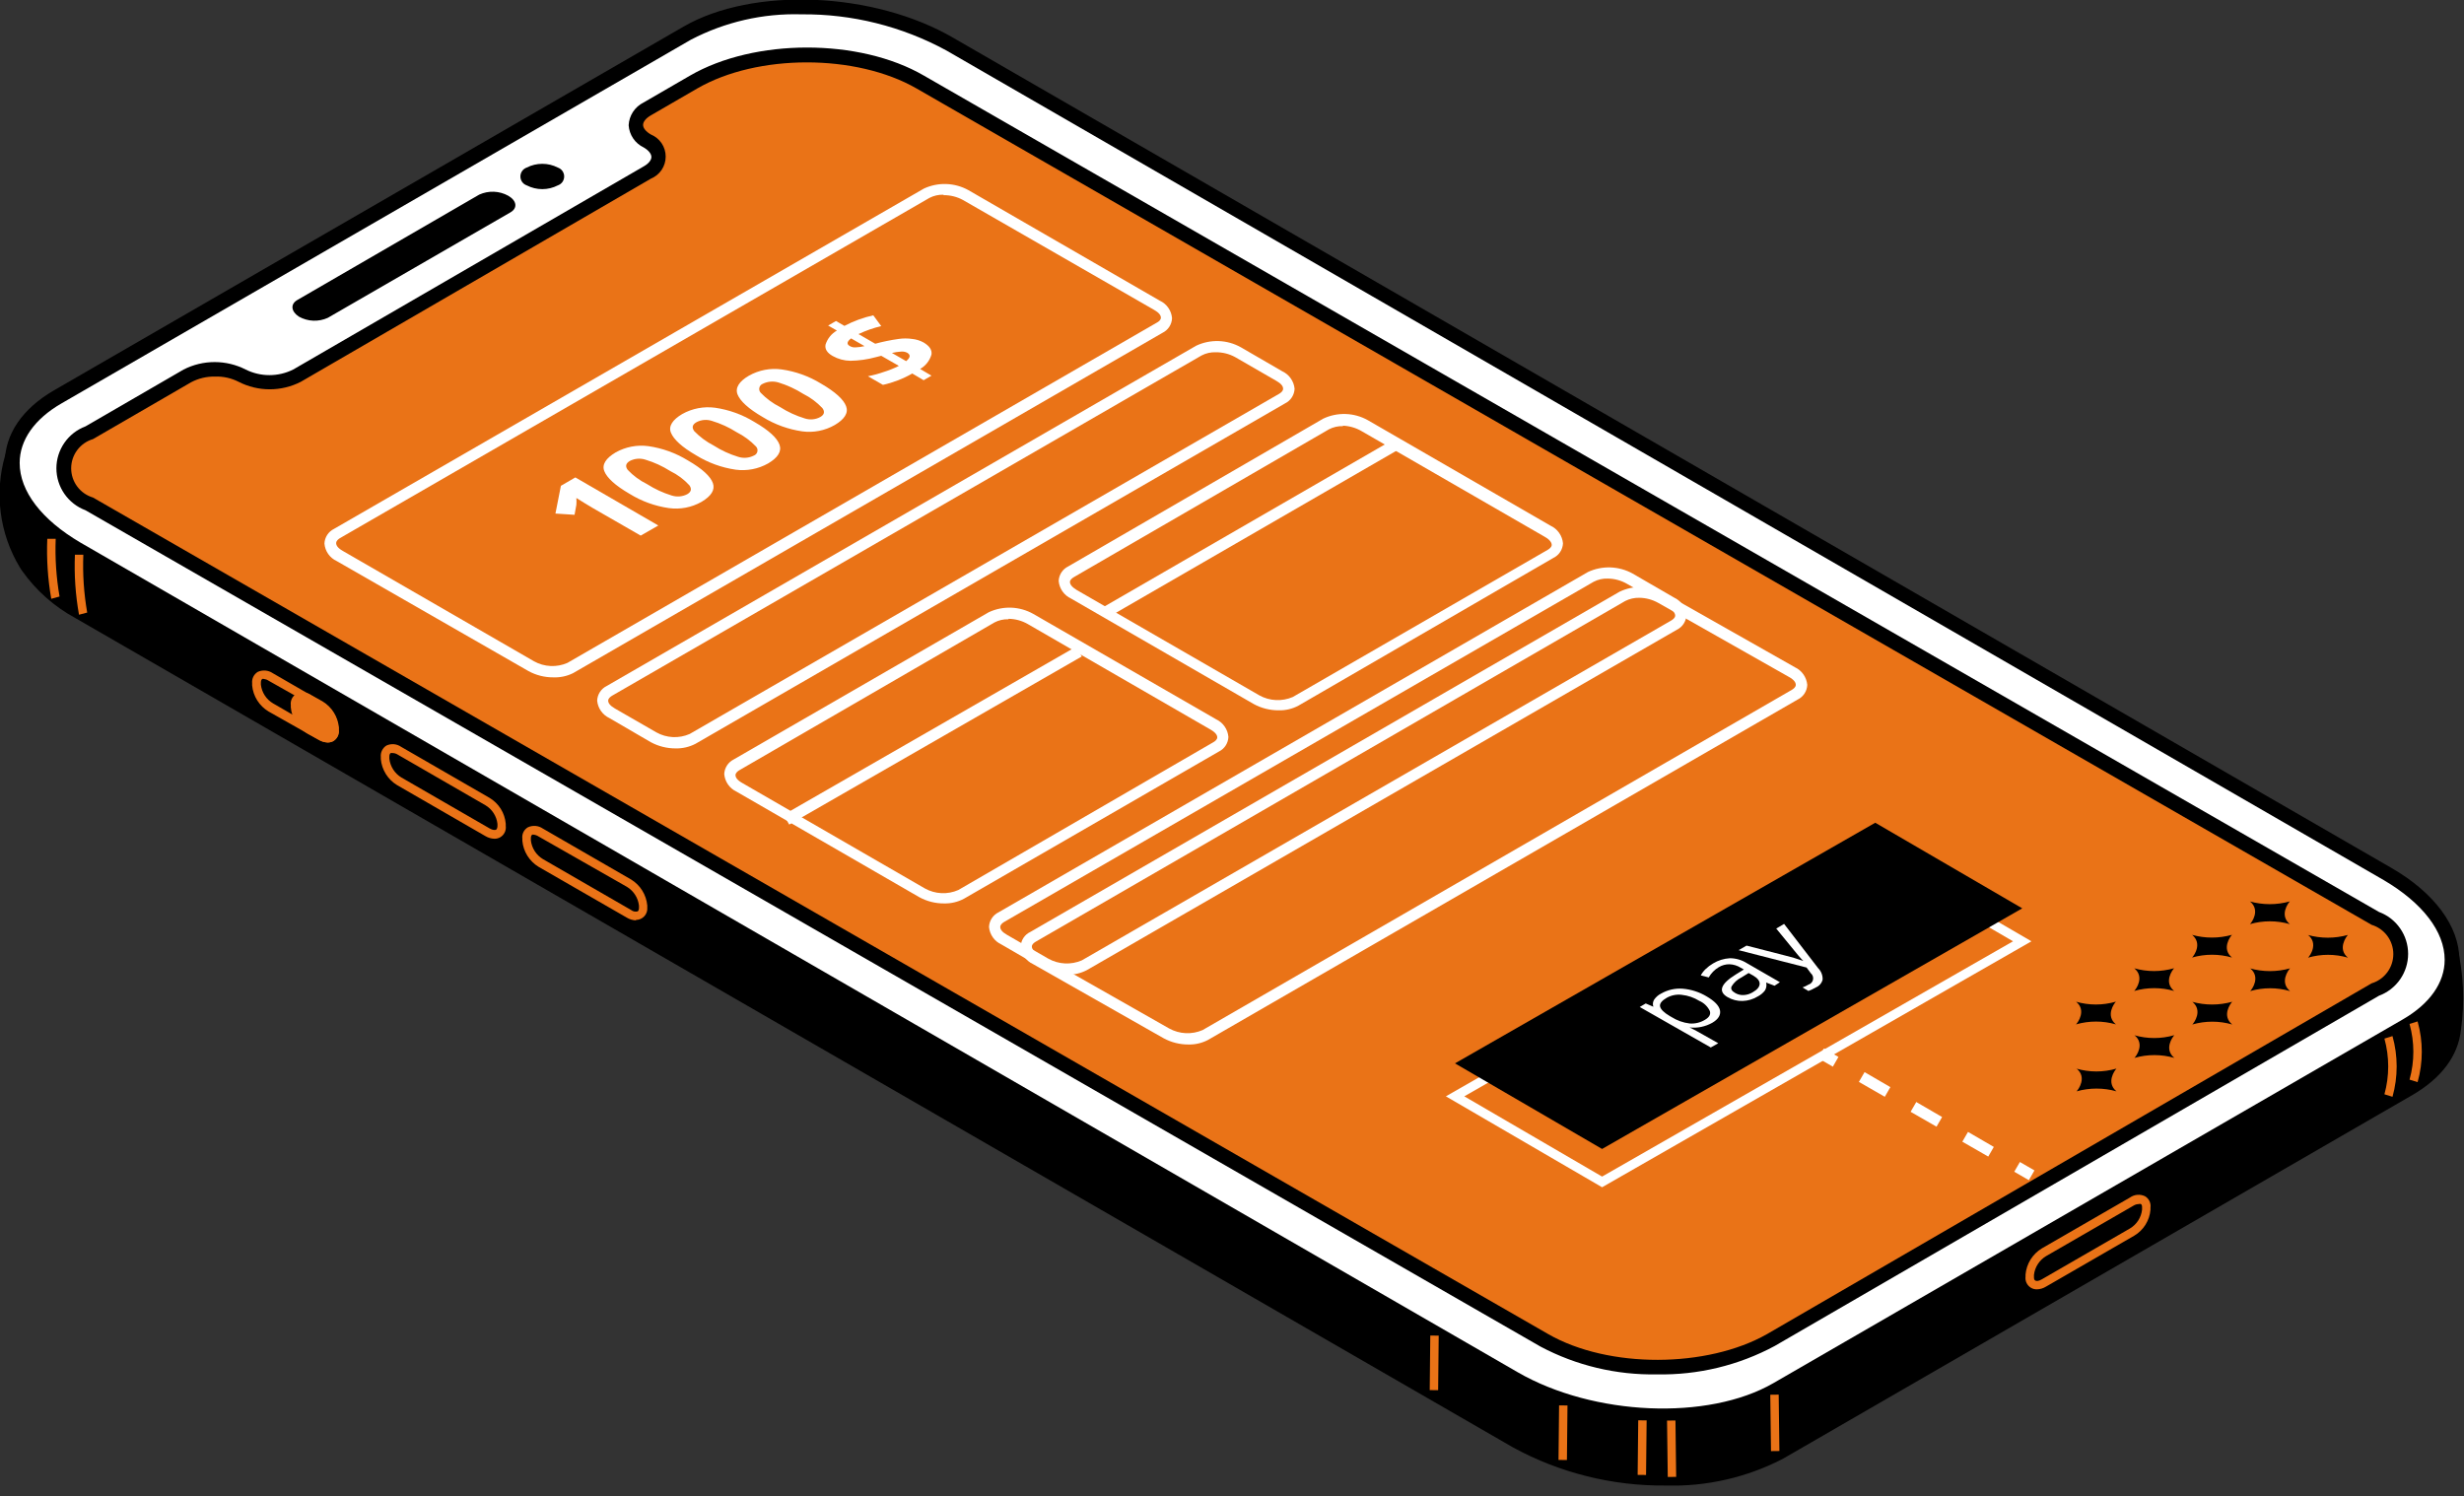 <svg width="163" height="99" viewBox="0 0 163 99" fill="none" xmlns="http://www.w3.org/2000/svg">
<rect x="0" y="0" width="163" height="99" fill="#333333" stroke="none"/>
<g clip-path="url(#clip0_1394_12442)">
<path d="M1.902 37.511C2.777 38.739 3.922 39.75 5.249 40.466L100.349 95.363C105.493 98.371 113.276 98.65 117.728 96.115L159.367 72.051C161.255 70.968 162.225 69.532 162.375 68.02C162.622 66.235 162.538 64.42 162.127 62.666L159.352 62.816C158.962 62.525 158.555 62.256 158.134 62.011L63.034 7.114C57.89 4.144 50.107 3.828 45.655 6.4L4.015 30.464L0.849 30.299C0.514 31.455 0.418 32.668 0.568 33.863C0.718 35.058 1.111 36.21 1.722 37.247L1.759 37.3L1.902 37.518V37.511Z" fill="black"/>
<path d="M110.178 98.281C106.663 98.314 103.197 97.45 100.109 95.77L4.979 40.887C3.589 40.133 2.39 39.071 1.474 37.782L1.414 37.699L1.301 37.518C0.639 36.415 0.212 35.187 0.048 33.911C-0.116 32.635 -0.015 31.338 0.346 30.103L0.466 29.773L3.851 29.953L45.37 5.971C49.949 3.324 57.966 3.647 63.237 6.723L158.33 61.62C158.712 61.851 159.081 62.102 159.436 62.373L162.444 62.207L162.542 62.591C162.974 64.413 163.06 66.301 162.797 68.156V68.125C162.624 69.84 161.511 71.329 159.579 72.45L117.939 96.514C115.544 97.752 112.873 98.361 110.178 98.281ZM2.294 37.233C3.13 38.397 4.221 39.356 5.482 40.038L100.583 94.935C105.584 97.823 113.164 98.146 117.481 95.687L159.12 71.622C160.797 70.652 161.752 69.366 161.865 67.968L161.917 67.689C162.094 66.184 162.028 64.661 161.722 63.177L159.691 63.29L159.594 63.613L159.045 63.222C158.616 62.914 158.247 62.666 157.871 62.47L62.771 7.573C57.77 4.685 50.19 4.362 45.873 6.821L4.106 30.946L1.188 30.795C0.694 32.903 1.025 35.12 2.113 36.992L2.241 37.187L1.895 37.533L2.294 37.233Z" fill="black"/>
<path d="M3.821 26.261L45.468 2.196C49.919 -0.383 57.703 -0.06 62.847 2.948L157.947 57.845C163.091 60.816 163.647 65.313 159.195 67.885L117.556 91.949C113.097 94.521 105.313 94.205 100.169 91.197L5.077 36.3C-0.075 33.322 -0.631 28.832 3.821 26.261Z" fill="white"/>
<path d="M110.005 94.108C106.487 94.14 103.019 93.275 99.928 91.596L4.835 36.699C1.97 35.044 0.323 32.826 0.323 30.6C0.323 28.727 1.481 27.035 3.572 25.824L45.219 1.76C49.798 -0.887 57.807 -0.564 63.079 2.512L158.179 57.409C161.037 59.056 162.692 61.282 162.692 63.501C162.692 65.373 161.541 67.073 159.443 68.276L117.804 92.34C115.397 93.585 112.713 94.193 110.005 94.108ZM53.017 0.948C50.477 0.873 47.961 1.45 45.708 2.625L4.068 26.689C2.279 27.72 1.301 29.118 1.301 30.63C1.301 32.502 2.76 34.39 5.317 35.894L100.409 90.791C105.418 93.679 112.998 94.002 117.315 91.506L158.954 67.441C160.736 66.411 161.721 65.012 161.721 63.501C161.721 61.636 160.255 59.74 157.706 58.236L62.605 3.339C59.664 1.74 56.365 0.917 53.017 0.948Z" fill="black"/>
<path d="M45.888 5.46L42.804 7.212C41.812 7.791 41.812 8.716 42.804 9.302C43.805 9.882 43.805 10.806 42.804 11.401L19.65 24.824C19.087 25.108 18.465 25.256 17.834 25.256C17.203 25.256 16.581 25.108 16.018 24.824C15.456 24.541 14.835 24.393 14.205 24.393C13.576 24.393 12.955 24.541 12.393 24.824L5.903 28.584C3.647 29.885 3.647 31.998 5.903 33.292L102.161 88.625C106.282 91.002 113.02 90.987 117.142 88.625L157.111 65.448C159.367 64.155 159.367 62.034 157.111 60.74L60.853 5.407C56.739 3.061 50.001 3.068 45.888 5.46Z" fill="#EA7317"/>
<path d="M109.615 90.927C106.934 90.979 104.284 90.347 101.914 89.092L5.656 33.758C5.091 33.547 4.603 33.167 4.26 32.672C3.916 32.176 3.731 31.587 3.731 30.983C3.731 30.38 3.916 29.791 4.26 29.295C4.603 28.799 5.091 28.42 5.656 28.208L12.146 24.448C12.781 24.123 13.485 23.954 14.199 23.954C14.912 23.954 15.616 24.123 16.252 24.448C16.74 24.691 17.278 24.818 17.823 24.818C18.369 24.818 18.907 24.691 19.395 24.448L42.58 11.009C42.903 10.829 43.091 10.596 43.091 10.385C43.091 10.175 42.903 9.942 42.58 9.754C42.299 9.62 42.058 9.414 41.884 9.156C41.709 8.898 41.607 8.598 41.587 8.287C41.602 7.971 41.701 7.665 41.874 7.401C42.047 7.136 42.289 6.923 42.572 6.783L45.648 5.001C49.912 2.534 56.846 2.519 61.117 5.001L157.375 60.334C157.941 60.544 158.43 60.922 158.774 61.418C159.119 61.913 159.304 62.502 159.304 63.106C159.304 63.709 159.119 64.298 158.774 64.794C158.43 65.289 157.941 65.667 157.375 65.877L117.406 89.046C115.014 90.333 112.33 90.98 109.615 90.927ZM14.221 24.914C13.671 24.903 13.128 25.032 12.642 25.29L6.152 29.05C5.735 29.174 5.369 29.428 5.109 29.777C4.849 30.125 4.708 30.548 4.708 30.983C4.708 31.418 4.849 31.841 5.109 32.189C5.369 32.538 5.735 32.792 6.152 32.916L102.41 88.257C106.411 90.558 112.939 90.513 116.902 88.257L156.887 65.057C157.302 64.931 157.667 64.675 157.926 64.326C158.185 63.978 158.324 63.555 158.324 63.121C158.324 62.686 158.185 62.263 157.926 61.915C157.667 61.566 157.302 61.31 156.887 61.184L60.628 5.851C56.62 3.549 50.1 3.557 46.129 5.851L43.054 7.633C42.73 7.821 42.542 8.054 42.542 8.265C42.542 8.475 42.73 8.708 43.054 8.896C43.344 9.015 43.593 9.217 43.769 9.478C43.944 9.738 44.037 10.045 44.037 10.359C44.037 10.673 43.944 10.98 43.769 11.24C43.593 11.501 43.344 11.703 43.054 11.822L19.899 25.26C19.262 25.586 18.557 25.756 17.842 25.756C17.127 25.756 16.422 25.586 15.785 25.26C15.302 25.013 14.764 24.894 14.221 24.914Z" fill="black"/>
<path d="M34.847 12.265C34.724 12.223 34.617 12.144 34.542 12.038C34.466 11.932 34.426 11.805 34.426 11.675C34.426 11.545 34.466 11.418 34.542 11.312C34.617 11.207 34.724 11.127 34.847 11.085C35.165 10.922 35.517 10.838 35.874 10.838C36.231 10.838 36.582 10.922 36.9 11.085C37.023 11.127 37.13 11.207 37.206 11.312C37.281 11.418 37.322 11.545 37.322 11.675C37.322 11.805 37.281 11.932 37.206 12.038C37.13 12.144 37.023 12.223 36.9 12.265C36.582 12.428 36.231 12.513 35.874 12.513C35.517 12.513 35.165 12.428 34.847 12.265Z" fill="black"/>
<path d="M19.672 19.846L31.705 12.874C32.008 12.737 32.34 12.672 32.672 12.685C33.005 12.698 33.331 12.789 33.622 12.95C34.194 13.281 34.254 13.777 33.758 14.055L21.688 21.026C21.386 21.164 21.056 21.229 20.724 21.216C20.392 21.203 20.068 21.112 19.778 20.951C19.266 20.62 19.184 20.124 19.672 19.846Z" fill="black"/>
<path d="M108.373 93.966L108.335 97.576L108.891 97.582L108.929 93.972L108.373 93.966Z" fill="#EA7317"/>
<path d="M159.931 71.592L159.397 71.427C159.734 70.222 159.734 68.947 159.397 67.742L159.931 67.576C160.3 68.89 160.3 70.279 159.931 71.592Z" fill="#EA7317"/>
<path d="M158.27 72.562L157.736 72.397C158.069 71.191 158.069 69.918 157.736 68.712L158.27 68.546C158.638 69.86 158.638 71.249 158.27 72.562Z" fill="#EA7317"/>
<path d="M5.227 40.669C4.992 39.36 4.901 38.028 4.956 36.699H5.512C5.463 37.98 5.548 39.263 5.768 40.526L5.227 40.669Z" fill="#EA7317"/>
<path d="M3.391 39.616C3.162 38.306 3.073 36.975 3.128 35.646H3.685C3.635 36.925 3.721 38.205 3.94 39.466L3.391 39.616Z" fill="#EA7317"/>
<path d="M32.712 55.491C32.497 55.485 32.287 55.423 32.103 55.311L26.268 51.942C25.966 51.759 25.712 51.508 25.525 51.209C25.338 50.91 25.224 50.571 25.192 50.22V50.077C25.178 49.93 25.205 49.781 25.27 49.649C25.335 49.516 25.436 49.404 25.561 49.325C25.718 49.252 25.892 49.221 26.066 49.237C26.238 49.253 26.404 49.315 26.546 49.415L32.382 52.784C32.684 52.964 32.94 53.213 33.127 53.511C33.314 53.809 33.427 54.148 33.457 54.499V54.642C33.477 54.789 33.453 54.94 33.387 55.074C33.321 55.208 33.218 55.319 33.089 55.394C32.974 55.459 32.844 55.492 32.712 55.491ZM25.944 49.821C25.912 49.813 25.878 49.813 25.846 49.821C25.771 49.866 25.756 49.987 25.756 50.062V50.197C25.786 50.451 25.873 50.695 26.011 50.91C26.149 51.125 26.335 51.306 26.553 51.438L32.389 54.807C32.6 54.927 32.75 54.927 32.818 54.89C32.885 54.852 32.908 54.717 32.908 54.649V54.506C32.88 54.253 32.793 54.01 32.654 53.796C32.516 53.582 32.33 53.403 32.111 53.273L26.275 49.904C26.172 49.845 26.055 49.816 25.937 49.821H25.944Z" fill="#EA7317"/>
<path d="M42.075 60.891C41.86 60.884 41.65 60.822 41.466 60.71L35.63 57.349C35.329 57.166 35.075 56.915 34.888 56.616C34.701 56.317 34.587 55.978 34.555 55.627V55.484C34.535 55.336 34.559 55.186 34.625 55.052C34.69 54.918 34.794 54.807 34.923 54.732C35.081 54.659 35.254 54.629 35.427 54.643C35.599 54.657 35.765 54.717 35.908 54.815L41.744 58.184C42.045 58.367 42.3 58.618 42.486 58.917C42.673 59.216 42.787 59.555 42.819 59.906V60.041C42.829 60.145 42.816 60.251 42.783 60.35C42.749 60.449 42.695 60.54 42.625 60.617C42.554 60.694 42.468 60.756 42.372 60.798C42.276 60.84 42.172 60.861 42.067 60.861L42.075 60.891ZM35.307 55.221C35.275 55.211 35.241 55.211 35.209 55.221C35.126 55.266 35.119 55.394 35.119 55.461V55.604C35.149 55.857 35.236 56.099 35.374 56.313C35.513 56.527 35.698 56.706 35.916 56.837L41.752 60.207C41.811 60.253 41.881 60.286 41.955 60.302C42.03 60.317 42.107 60.316 42.18 60.297C42.263 60.252 42.27 60.124 42.27 60.049V59.913C42.241 59.659 42.154 59.416 42.016 59.201C41.877 58.986 41.692 58.805 41.473 58.672L35.63 55.341C35.531 55.275 35.417 55.234 35.299 55.221H35.307Z" fill="#EA7317"/>
<path d="M134.364 85.204C134.235 85.129 134.131 85.018 134.065 84.884C133.999 84.75 133.975 84.599 133.995 84.452V84.316C134.027 83.965 134.141 83.626 134.328 83.327C134.515 83.028 134.769 82.777 135.07 82.594L140.906 79.225C141.049 79.124 141.217 79.062 141.391 79.048C141.566 79.033 141.741 79.066 141.899 79.142C142.027 79.218 142.129 79.33 142.193 79.464C142.257 79.598 142.281 79.747 142.26 79.894V80.03C142.232 80.382 142.119 80.722 141.932 81.022C141.745 81.322 141.489 81.572 141.184 81.752L135.349 85.121C135.166 85.235 134.955 85.297 134.74 85.301C134.608 85.302 134.478 85.269 134.364 85.204ZM141.184 79.737L135.349 83.106C135.13 83.238 134.945 83.418 134.806 83.634C134.668 83.849 134.581 84.092 134.552 84.346V84.482C134.552 84.557 134.552 84.677 134.642 84.722C134.732 84.767 134.86 84.76 135.07 84.64L140.906 81.271C141.126 81.139 141.312 80.959 141.451 80.744C141.589 80.529 141.675 80.284 141.703 80.03V79.894C141.703 79.819 141.703 79.699 141.621 79.654C141.586 79.645 141.55 79.645 141.515 79.654C141.4 79.656 141.287 79.684 141.184 79.737Z" fill="#EA7317"/>
<path d="M21.673 49.122C21.458 49.112 21.248 49.047 21.064 48.934L17.763 47.069C17.46 46.887 17.204 46.636 17.016 46.337C16.828 46.038 16.713 45.699 16.68 45.347V45.204C16.665 45.056 16.691 44.908 16.756 44.775C16.822 44.642 16.923 44.53 17.049 44.452C17.207 44.379 17.382 44.349 17.556 44.363C17.73 44.377 17.897 44.437 18.041 44.535L21.32 46.43C21.621 46.613 21.876 46.864 22.062 47.163C22.249 47.462 22.363 47.801 22.395 48.152V48.295C22.415 48.442 22.391 48.593 22.326 48.727C22.26 48.861 22.156 48.972 22.027 49.047C21.916 49.098 21.795 49.124 21.673 49.122ZM17.455 44.918C17.42 44.908 17.384 44.908 17.349 44.918C17.274 44.963 17.259 45.091 17.259 45.159V45.301C17.289 45.555 17.377 45.799 17.517 46.013C17.656 46.227 17.843 46.405 18.064 46.535L21.343 48.43C21.402 48.477 21.472 48.509 21.546 48.525C21.621 48.541 21.698 48.539 21.771 48.52C21.854 48.475 21.861 48.347 21.861 48.279V48.137C21.831 47.883 21.743 47.64 21.605 47.425C21.467 47.21 21.282 47.029 21.064 46.896L17.763 45.031C17.67 44.969 17.565 44.931 17.455 44.918Z" fill="#EA7317"/>
<path d="M19.537 46.798V46.655C19.537 46.136 19.958 45.963 20.477 46.257L21.229 46.678C21.494 46.836 21.717 47.055 21.88 47.317C22.044 47.578 22.143 47.875 22.169 48.182V48.325C22.169 48.844 21.748 49.017 21.229 48.716L20.477 48.295C20.212 48.138 19.989 47.921 19.825 47.661C19.662 47.4 19.563 47.105 19.537 46.798Z" fill="#EA7317"/>
<path d="M21.674 49.122C21.458 49.112 21.248 49.047 21.065 48.934L20.313 48.52C20.011 48.337 19.757 48.086 19.57 47.787C19.384 47.488 19.27 47.149 19.237 46.798V46.655C19.217 46.507 19.242 46.357 19.307 46.223C19.373 46.089 19.477 45.978 19.606 45.903C19.763 45.83 19.937 45.8 20.109 45.814C20.282 45.829 20.448 45.888 20.591 45.986L21.343 46.407C21.644 46.59 21.899 46.841 22.085 47.14C22.272 47.439 22.386 47.778 22.418 48.129V48.272C22.438 48.42 22.414 48.57 22.349 48.704C22.283 48.838 22.179 48.949 22.05 49.024C21.934 49.087 21.805 49.121 21.674 49.122ZM19.816 46.798C19.846 47.051 19.934 47.293 20.072 47.507C20.21 47.721 20.395 47.9 20.613 48.031L21.366 48.453C21.425 48.499 21.495 48.532 21.569 48.547C21.644 48.563 21.721 48.562 21.794 48.543C21.877 48.498 21.884 48.37 21.884 48.302V48.159C21.854 47.906 21.766 47.662 21.628 47.447C21.49 47.233 21.305 47.052 21.087 46.918L20.335 46.505C20.125 46.377 19.967 46.377 19.907 46.414C19.846 46.452 19.816 46.587 19.816 46.655V46.798Z" fill="#EA7317"/>
<path d="M110.836 93.978L110.279 93.985L110.327 97.715L110.883 97.708L110.836 93.978Z" fill="#EA7317"/>
<path d="M117.665 92.267L117.108 92.274L117.156 96.004L117.712 95.997L117.665 92.267Z" fill="#EA7317"/>
<path d="M103.137 92.978L103.1 96.587L103.656 96.593L103.694 92.984L103.137 92.978Z" fill="#EA7317"/>
<path d="M94.617 88.358L94.58 91.967L95.137 91.973L95.174 88.364L94.617 88.358Z" fill="#EA7317"/>
<path d="M120.655 69.368L120.283 70.013L121.247 70.569L121.619 69.924L120.655 69.368Z" fill="white"/>
<path d="M131.528 76.518L129.813 75.533L130.189 74.886L131.896 75.879L131.528 76.518ZM128.106 74.54L126.391 73.555L126.767 72.908L128.475 73.901L128.106 74.54ZM124.684 72.562L122.97 71.577L123.346 70.93L125.053 71.923L124.684 72.562Z" fill="white"/>
<path d="M133.622 76.877L133.249 77.521L134.213 78.078L134.585 77.434L133.622 76.877Z" fill="white"/>
<path d="M134.386 62.275L105.982 78.548L95.649 72.532L124.053 56.266L134.386 62.275ZM105.982 77.841L133.168 62.275L124.053 56.965L96.868 72.532L105.982 77.841Z" fill="white"/>
<path d="M133.777 60.094L105.982 76.014L96.251 70.351L124.053 54.431L133.777 60.094Z" fill="black"/>
<path d="M113.27 67.667C112.813 67.923 112.287 68.031 111.766 67.975C111.976 68.073 112.164 68.171 112.337 68.268L113.668 69.02L113.172 69.299L108.472 66.621L108.87 66.388L109.374 66.606C109.347 66.528 109.337 66.445 109.346 66.363C109.355 66.281 109.383 66.203 109.427 66.133C109.544 65.963 109.702 65.826 109.885 65.734C110.319 65.486 110.816 65.373 111.314 65.411C111.875 65.457 112.418 65.632 112.901 65.922C113.427 66.23 113.721 66.539 113.781 66.84C113.841 67.14 113.683 67.426 113.27 67.667ZM110.261 66.012C109.931 66.2 109.78 66.396 109.818 66.584C109.855 66.772 110.066 66.99 110.465 67.223L110.57 67.283C110.934 67.514 111.345 67.661 111.773 67.712C112.132 67.739 112.49 67.653 112.796 67.464C113.074 67.298 113.179 67.11 113.112 66.892C112.969 66.588 112.72 66.348 112.412 66.215C112.061 65.998 111.665 65.861 111.254 65.817C110.911 65.774 110.563 65.843 110.261 66.012Z" fill="white"/>
<path d="M117.391 65.215L116.835 65.004C116.879 65.181 116.852 65.367 116.76 65.523C116.63 65.694 116.463 65.833 116.271 65.929C115.968 66.112 115.624 66.213 115.271 66.223C114.928 66.232 114.59 66.146 114.293 65.975C113.639 65.599 113.819 65.095 114.827 64.471L115.361 64.14L115.158 64.027C114.932 63.884 114.673 63.803 114.406 63.794C114.157 63.792 113.912 63.86 113.699 63.989C113.423 64.153 113.195 64.387 113.037 64.666L112.511 64.531C112.594 64.377 112.701 64.238 112.827 64.117C112.976 63.972 113.143 63.846 113.323 63.741C113.66 63.537 114.042 63.418 114.436 63.395C114.827 63.396 115.209 63.505 115.541 63.711L117.745 64.982L117.391 65.215ZM115.94 65.651C116.248 65.478 116.399 65.29 116.406 65.095C116.414 64.899 116.271 64.711 115.97 64.538L115.677 64.373L115.203 64.666C114.932 64.796 114.705 65.003 114.549 65.26C114.481 65.418 114.549 65.561 114.789 65.696C114.96 65.797 115.156 65.844 115.353 65.832C115.561 65.821 115.762 65.759 115.94 65.651Z" fill="white"/>
<path d="M115.014 62.861L115.54 62.56L118.089 63.215C118.497 63.313 118.898 63.433 119.293 63.576C119.217 63.501 119.097 63.373 118.939 63.185L117.503 61.432L118.022 61.124L120.278 64.057C120.376 64.155 120.453 64.273 120.503 64.402C120.554 64.532 120.577 64.67 120.571 64.809C120.543 64.925 120.487 65.033 120.408 65.123C120.33 65.213 120.231 65.284 120.12 65.328C119.964 65.421 119.801 65.499 119.631 65.561L119.24 65.328C119.379 65.279 119.513 65.216 119.639 65.14C119.714 65.117 119.781 65.074 119.834 65.016C119.886 64.957 119.922 64.886 119.938 64.809C119.953 64.732 119.947 64.652 119.921 64.578C119.895 64.504 119.849 64.438 119.789 64.388L119.511 64.012L115.014 62.861Z" fill="white"/>
<path d="M36.601 44.813C36.028 44.816 35.464 44.674 34.962 44.399L22.275 37.12C22.049 37.016 21.855 36.854 21.712 36.651C21.569 36.447 21.483 36.209 21.463 35.961C21.471 35.758 21.534 35.56 21.645 35.389C21.756 35.218 21.912 35.081 22.095 34.991L61.117 12.476C61.582 12.26 62.091 12.156 62.603 12.175C63.116 12.193 63.617 12.332 64.065 12.581L76.721 19.891C76.947 19.994 77.142 20.156 77.284 20.36C77.427 20.563 77.513 20.801 77.533 21.049C77.526 21.253 77.463 21.45 77.352 21.621C77.24 21.792 77.085 21.93 76.902 22.019L37.91 44.535C37.504 44.736 37.054 44.831 36.601 44.813ZM62.418 12.882C62.094 12.871 61.773 12.944 61.485 13.093L22.493 35.6C22.395 35.661 22.238 35.773 22.238 35.931C22.238 36.089 22.35 36.262 22.681 36.45L35.33 43.752C35.665 43.938 36.037 44.044 36.419 44.062C36.802 44.081 37.183 44.011 37.533 43.858L76.533 21.342C76.631 21.29 76.796 21.177 76.796 21.019C76.796 20.861 76.676 20.688 76.345 20.5L63.696 13.228C63.304 13.015 62.864 12.907 62.418 12.912V12.882Z" fill="white"/>
<path d="M44.693 49.513C44.118 49.515 43.551 49.373 43.046 49.099L40.324 47.513C40.097 47.408 39.903 47.246 39.759 47.043C39.615 46.84 39.527 46.602 39.504 46.355C39.512 46.151 39.575 45.953 39.686 45.782C39.797 45.611 39.953 45.474 40.136 45.384L79.135 22.869C79.6 22.651 80.109 22.547 80.622 22.565C81.135 22.583 81.636 22.724 82.083 22.974L84.82 24.561C85.047 24.665 85.241 24.827 85.385 25.03C85.529 25.234 85.617 25.471 85.64 25.719C85.632 25.923 85.57 26.12 85.458 26.291C85.347 26.462 85.192 26.6 85.008 26.689L46.016 49.205C45.608 49.418 45.153 49.524 44.693 49.513ZM80.421 23.305C80.097 23.294 79.776 23.366 79.489 23.516L40.497 46.024C40.399 46.084 40.233 46.197 40.233 46.355C40.233 46.512 40.354 46.685 40.677 46.873L43.422 48.453C43.756 48.64 44.129 48.747 44.511 48.765C44.894 48.784 45.275 48.712 45.625 48.558L84.625 26.05C84.723 25.99 84.881 25.877 84.881 25.719C84.881 25.561 84.768 25.388 84.437 25.2L81.7 23.621C81.307 23.408 80.867 23.3 80.421 23.305Z" fill="white"/>
<path d="M70.622 64.486C70.05 64.488 69.486 64.346 68.983 64.072L66.246 62.485C66.019 62.382 65.824 62.22 65.68 62.016C65.536 61.813 65.448 61.575 65.426 61.327C65.434 61.123 65.496 60.926 65.608 60.755C65.719 60.584 65.874 60.447 66.058 60.357L105.05 37.842C105.516 37.625 106.026 37.522 106.54 37.54C107.054 37.559 107.556 37.698 108.005 37.947L110.742 39.534C110.969 39.638 111.163 39.8 111.307 40.003C111.451 40.206 111.539 40.444 111.562 40.692C111.554 40.895 111.491 41.093 111.38 41.264C111.269 41.435 111.114 41.572 110.93 41.662L71.908 64.177C71.512 64.386 71.07 64.492 70.622 64.486ZM106.358 38.278C106.034 38.266 105.713 38.339 105.426 38.488L66.426 60.996C66.328 61.056 66.17 61.169 66.17 61.327C66.17 61.485 66.283 61.658 66.614 61.846L69.351 63.425C69.687 63.612 70.06 63.72 70.444 63.739C70.827 63.759 71.21 63.69 71.562 63.538L110.554 41.053C110.652 40.992 110.818 40.88 110.818 40.729C110.818 40.579 110.697 40.391 110.374 40.203L107.629 38.624C107.242 38.401 106.805 38.282 106.358 38.278Z" fill="white"/>
<path d="M78.623 69.103C78.048 69.106 77.482 68.964 76.976 68.689L68.343 63.786C68.115 63.683 67.919 63.52 67.775 63.315C67.631 63.11 67.544 62.87 67.523 62.621C67.529 62.417 67.591 62.22 67.703 62.05C67.814 61.88 67.971 61.744 68.155 61.658L107.147 39.143C107.611 38.923 108.121 38.818 108.634 38.836C109.147 38.854 109.648 38.995 110.095 39.248L118.736 44.144C118.963 44.249 119.158 44.412 119.301 44.617C119.445 44.821 119.533 45.06 119.556 45.309C119.548 45.513 119.485 45.711 119.374 45.881C119.262 46.052 119.107 46.19 118.924 46.279L79.924 68.795C79.524 69.007 79.076 69.113 78.623 69.103ZM108.448 39.549C108.125 39.542 107.805 39.614 107.516 39.759L68.524 62.297C68.426 62.35 68.26 62.47 68.26 62.621C68.26 62.771 68.381 62.952 68.712 63.139L77.345 68.043C77.681 68.228 78.055 68.335 78.438 68.353C78.821 68.371 79.204 68.301 79.556 68.148L118.533 45.64C118.631 45.58 118.796 45.467 118.796 45.309C118.796 45.151 118.683 44.978 118.352 44.79L109.712 39.895C109.327 39.674 108.892 39.555 108.448 39.549Z" fill="white"/>
<path d="M62.454 59.77C61.882 59.774 61.317 59.632 60.815 59.357L48.73 52.378C48.503 52.273 48.307 52.11 48.163 51.905C48.02 51.701 47.932 51.462 47.91 51.212C47.919 51.009 47.982 50.812 48.093 50.641C48.204 50.47 48.359 50.333 48.542 50.242L65.41 40.504C65.875 40.287 66.385 40.184 66.897 40.203C67.41 40.223 67.91 40.365 68.358 40.617L80.45 47.588C80.676 47.694 80.87 47.857 81.012 48.062C81.155 48.266 81.241 48.505 81.262 48.753C81.254 48.957 81.192 49.155 81.08 49.326C80.969 49.496 80.814 49.634 80.63 49.723L63.763 59.462C63.36 59.675 62.91 59.781 62.454 59.77ZM66.711 40.97C66.389 40.959 66.07 41.031 65.786 41.181L48.91 50.957C48.82 51.009 48.655 51.13 48.655 51.28C48.655 51.431 48.767 51.611 49.098 51.799L61.183 58.778C61.519 58.965 61.893 59.072 62.276 59.09C62.66 59.109 63.043 59.038 63.394 58.883L80.262 49.107C80.36 49.054 80.525 48.934 80.525 48.783C80.525 48.633 80.405 48.453 80.074 48.264L67.989 41.286C67.6 41.063 67.159 40.944 66.711 40.94V40.97Z" fill="white"/>
<path d="M84.587 46.994C84.012 46.997 83.445 46.855 82.94 46.58L70.855 39.601C70.628 39.496 70.432 39.333 70.288 39.129C70.144 38.924 70.057 38.685 70.035 38.436C70.043 38.233 70.107 38.037 70.218 37.867C70.329 37.697 70.484 37.561 70.667 37.473L87.535 27.697C88 27.477 88.511 27.372 89.025 27.39C89.539 27.408 90.042 27.55 90.49 27.802L102.575 34.781C102.802 34.886 102.998 35.049 103.141 35.254C103.285 35.458 103.373 35.697 103.395 35.947C103.386 36.149 103.323 36.346 103.212 36.515C103.101 36.685 102.946 36.821 102.763 36.909L85.895 46.685C85.493 46.9 85.042 47.006 84.587 46.994ZM88.843 28.193C88.519 28.182 88.198 28.254 87.911 28.404L71.043 38.18C70.945 38.24 70.78 38.353 70.78 38.503C70.78 38.654 70.9 38.834 71.223 39.03L83.316 46.008C83.651 46.193 84.023 46.298 84.405 46.316C84.787 46.334 85.168 46.265 85.519 46.114L102.387 36.375C102.485 36.315 102.65 36.202 102.65 36.052C102.65 35.901 102.53 35.713 102.207 35.525L90.114 28.547C89.729 28.314 89.292 28.182 88.843 28.163V28.193Z" fill="white"/>
<path d="M43.55 34.766L42.384 35.435L39.196 33.6L38.684 33.292L38.128 32.946C38.14 33.096 38.14 33.247 38.128 33.397L38.008 34.059L36.744 33.976L37.105 32.141L38.06 31.585L43.55 34.766Z" fill="white"/>
<path d="M45.497 30.457C46.459 31.013 47.001 31.517 47.159 31.961C47.317 32.405 47.054 32.818 46.407 33.202C45.752 33.573 44.994 33.718 44.248 33.615C43.328 33.483 42.445 33.163 41.654 32.675C40.684 32.111 40.15 31.607 39.977 31.171C39.804 30.735 40.082 30.314 40.729 29.93C41.387 29.562 42.147 29.416 42.895 29.517C43.817 29.65 44.702 29.97 45.497 30.457ZM42.805 32.029C43.31 32.351 43.856 32.604 44.429 32.781C44.598 32.835 44.776 32.856 44.952 32.842C45.129 32.828 45.301 32.779 45.459 32.698C45.73 32.54 45.775 32.344 45.602 32.104C45.244 31.714 44.815 31.395 44.339 31.164C43.829 30.84 43.278 30.587 42.699 30.412C42.531 30.357 42.353 30.335 42.176 30.35C41.999 30.364 41.827 30.413 41.669 30.494C41.398 30.652 41.346 30.848 41.526 31.088C41.894 31.475 42.326 31.793 42.805 32.029Z" fill="white"/>
<path d="M49.904 27.915C50.867 28.471 51.408 28.975 51.566 29.419C51.724 29.863 51.461 30.276 50.814 30.66C50.161 31.028 49.406 31.173 48.663 31.073C47.744 30.939 46.861 30.619 46.069 30.133C45.091 29.569 44.565 29.066 44.385 28.629C44.204 28.193 44.497 27.765 45.136 27.389C45.795 27.021 46.555 26.876 47.302 26.975C48.225 27.108 49.11 27.428 49.904 27.915ZM47.205 29.472C47.712 29.796 48.261 30.049 48.837 30.224C49.177 30.333 49.548 30.304 49.867 30.141C49.925 30.12 49.976 30.085 50.017 30.04C50.059 29.994 50.087 29.939 50.102 29.879C50.116 29.819 50.115 29.757 50.099 29.697C50.083 29.638 50.052 29.584 50.01 29.539C49.642 29.156 49.212 28.838 48.739 28.599C48.229 28.275 47.678 28.022 47.099 27.847C46.932 27.792 46.755 27.771 46.58 27.785C46.404 27.799 46.233 27.848 46.077 27.93C45.798 28.088 45.753 28.283 45.926 28.524C46.298 28.907 46.73 29.227 47.205 29.472Z" fill="white"/>
<path d="M54.304 25.373C55.266 25.93 55.808 26.433 55.973 26.877C56.139 27.321 55.861 27.742 55.221 28.118C54.57 28.491 53.814 28.64 53.071 28.539C52.148 28.406 51.263 28.086 50.468 27.599C49.498 27.035 48.965 26.531 48.791 26.095C48.619 25.659 48.897 25.23 49.544 24.854C50.201 24.483 50.962 24.338 51.709 24.441C52.629 24.571 53.512 24.889 54.304 25.373ZM51.604 26.93C52.111 27.254 52.66 27.507 53.236 27.682C53.404 27.737 53.581 27.758 53.757 27.742C53.933 27.727 54.103 27.676 54.259 27.592C54.529 27.441 54.582 27.238 54.402 26.997C54.039 26.613 53.611 26.294 53.138 26.058C52.628 25.735 52.076 25.482 51.499 25.305C51.157 25.202 50.789 25.232 50.468 25.388C50.411 25.409 50.359 25.444 50.318 25.489C50.277 25.535 50.248 25.59 50.234 25.65C50.219 25.71 50.22 25.772 50.236 25.832C50.252 25.891 50.283 25.945 50.326 25.99C50.697 26.372 51.129 26.69 51.604 26.93Z" fill="white"/>
<path d="M61.086 22.651C61.485 22.884 61.665 23.147 61.62 23.455C61.503 23.86 61.233 24.202 60.868 24.41L61.62 24.854L61.101 25.155L60.349 24.711C59.744 25.059 59.09 25.312 58.409 25.463L57.416 24.892C57.782 24.821 58.141 24.723 58.492 24.599C58.825 24.495 59.15 24.364 59.462 24.207L58.296 23.538L57.943 23.628C57.391 23.78 56.823 23.861 56.251 23.869C55.842 23.863 55.441 23.754 55.085 23.553C54.714 23.343 54.556 23.092 54.611 22.801C54.735 22.407 55.004 22.073 55.363 21.869L54.784 21.538L55.303 21.237L55.86 21.56C56.463 21.244 57.105 21.009 57.77 20.861L58.296 21.575C57.777 21.697 57.273 21.873 56.792 22.102L57.898 22.741C58.404 22.603 58.919 22.498 59.439 22.425C59.741 22.38 60.048 22.38 60.349 22.425C60.607 22.451 60.858 22.528 61.086 22.651ZM56.213 22.891C56.328 22.962 56.462 22.993 56.597 22.982C56.797 22.974 56.996 22.946 57.191 22.899L56.303 22.388C56.025 22.598 55.995 22.771 56.213 22.891ZM60.011 23.335C59.887 23.274 59.749 23.248 59.612 23.26C59.407 23.274 59.203 23.304 59.003 23.35L59.943 23.892C60.229 23.659 60.251 23.478 60.011 23.335Z" fill="white"/>
<path d="M71.19 42.783L51.837 53.905L52.209 54.553L71.562 43.431L71.19 42.783Z" fill="white"/>
<path d="M92.234 29.043L72.974 40.172L73.346 40.817L92.607 29.688L92.234 29.043Z" fill="white"/>
<path d="M137.371 70.697C138.078 71.269 137.492 72.081 137.371 72.201C138.234 71.959 139.148 71.959 140.011 72.201C139.304 71.622 139.898 70.81 140.011 70.697C139.141 70.949 138.218 70.949 137.349 70.697C137.349 70.697 137.334 70.69 137.371 70.697Z" fill="black"/>
<path d="M141.199 68.486C141.906 69.058 141.32 69.87 141.199 69.99C142.062 69.742 142.977 69.742 143.839 69.99C143.132 69.411 143.726 68.599 143.839 68.486C142.969 68.738 142.046 68.738 141.177 68.486C141.177 68.486 141.184 68.479 141.199 68.486Z" fill="black"/>
<path d="M145.027 66.275C145.734 66.854 145.148 67.666 145.027 67.779C145.89 67.531 146.805 67.531 147.667 67.779C146.96 67.2 147.554 66.388 147.667 66.275C146.796 66.519 145.875 66.519 145.005 66.275C145.005 66.275 145.012 66.268 145.027 66.275Z" fill="black"/>
<path d="M148.855 64.064C149.561 64.644 148.975 65.456 148.855 65.569C149.717 65.32 150.632 65.32 151.494 65.569C150.787 64.99 151.381 64.177 151.494 64.064C150.624 64.308 149.703 64.308 148.832 64.064C148.832 64.064 148.84 64.057 148.855 64.064Z" fill="black"/>
<path d="M152.683 61.854C153.39 62.433 152.803 63.245 152.683 63.358C153.545 63.107 154.46 63.107 155.322 63.358C154.615 62.786 155.21 61.966 155.322 61.854C154.452 62.097 153.531 62.097 152.66 61.854C152.66 61.854 152.668 61.846 152.683 61.854Z" fill="black"/>
<path d="M137.334 66.268C138.041 66.839 137.455 67.651 137.334 67.772C138.197 67.524 139.112 67.524 139.974 67.772C139.267 67.193 139.861 66.38 139.974 66.268C139.107 66.52 138.186 66.52 137.319 66.268C137.319 66.268 137.334 66.26 137.334 66.268Z" fill="black"/>
<path d="M141.184 64.057C141.891 64.636 141.304 65.441 141.184 65.561C142.046 65.313 142.961 65.313 143.824 65.561C143.117 64.982 143.711 64.17 143.824 64.057C142.956 64.306 142.036 64.306 141.169 64.057C141.169 64.057 141.169 64.049 141.184 64.057Z" fill="black"/>
<path d="M145.011 61.846C145.718 62.425 145.131 63.237 145.011 63.35C145.874 63.102 146.788 63.102 147.651 63.35C146.944 62.771 147.538 61.959 147.651 61.846C146.783 62.09 145.864 62.09 144.996 61.846C144.996 61.846 144.996 61.839 145.011 61.846Z" fill="black"/>
<path d="M148.84 59.635C149.547 60.214 148.961 61.026 148.84 61.139C149.703 60.891 150.617 60.891 151.48 61.139C150.773 60.56 151.367 59.748 151.48 59.635C150.612 59.879 149.693 59.879 148.825 59.635C148.825 59.635 148.825 59.628 148.84 59.635Z" fill="black"/>
</g>
<defs>
<clipPath id="clip0_1394_12442">
<rect width="163" height="98.281" fill="white"/>
</clipPath>
</defs>
</svg>
